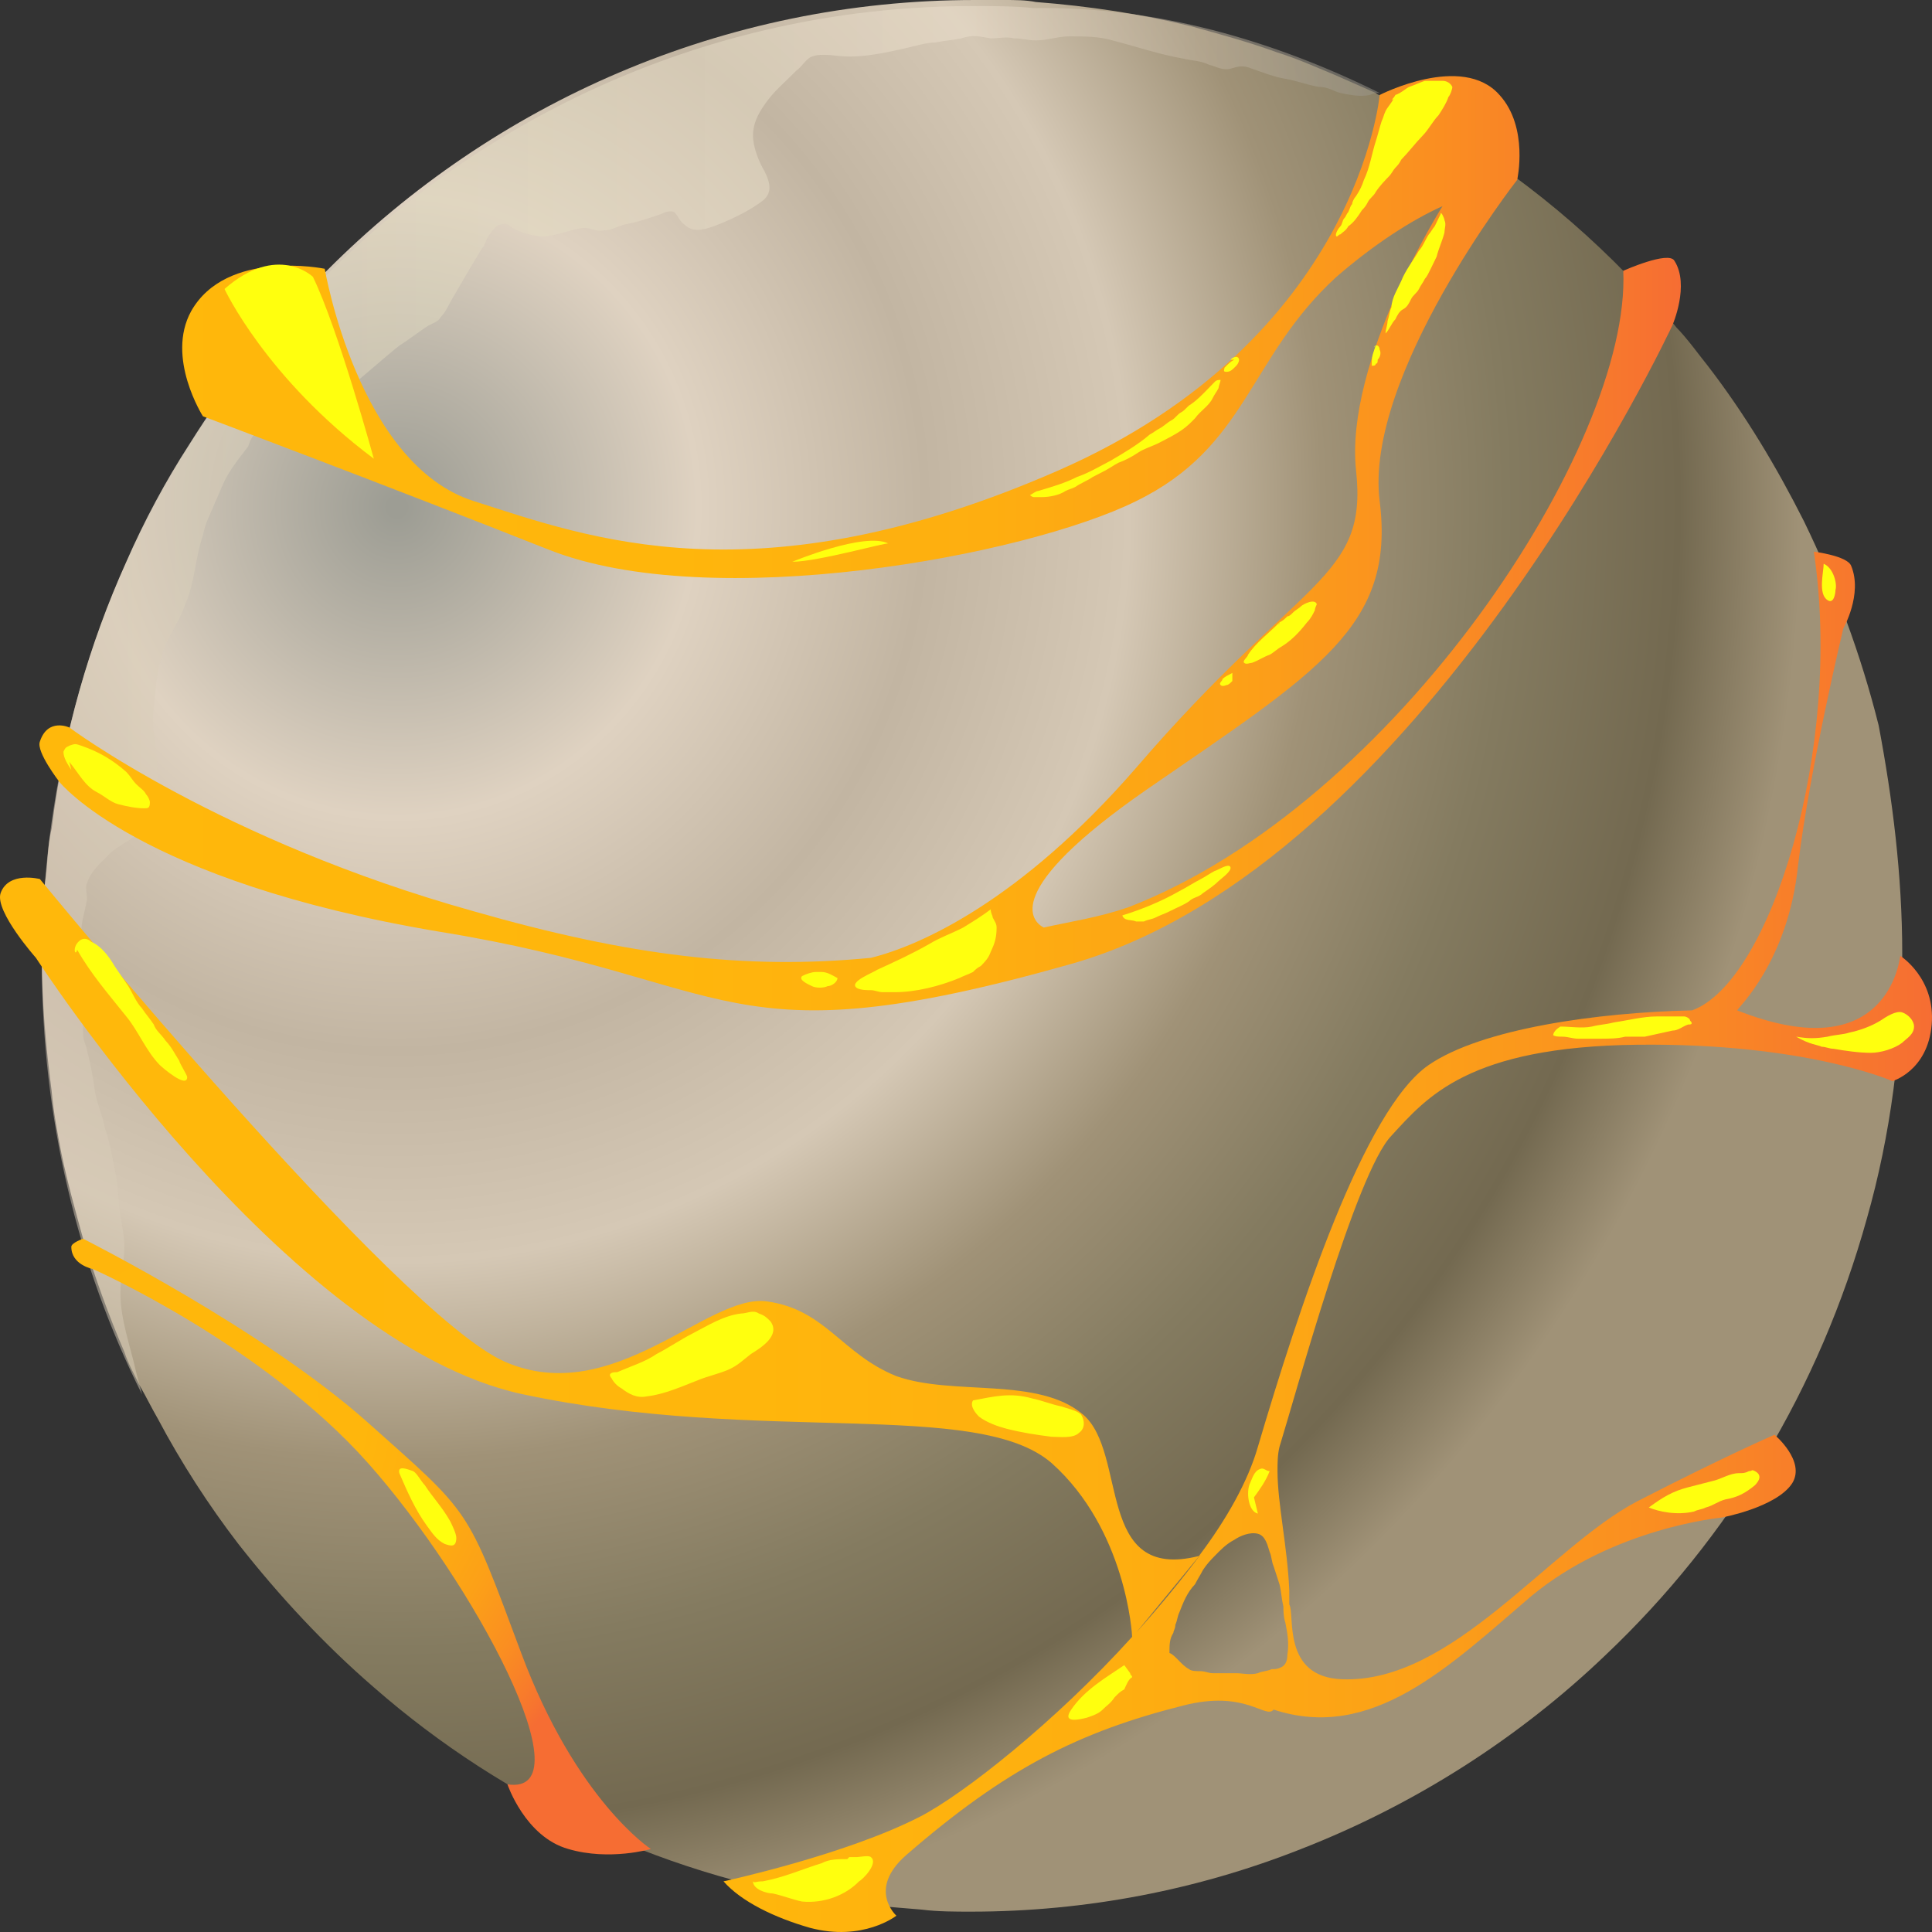 <svg xmlns="http://www.w3.org/2000/svg" width="381" height="381" viewBox="0 0 381 381" fill="none"><rect x="0" y="0" width="381" height="381" fill="#333333" stroke="none"/><path fill-rule="evenodd" clip-rule="evenodd" d="M375.132 188.095C375.132 206.426 372.807 223.961 368.158 240.299C358.86 273.774 341.039 303.263 316.632 326.377C299.586 342.716 279.053 355.866 256.583 364.633C236.438 372.604 214.355 376.987 191.498 376.987C188.399 376.987 184.912 376.987 181.813 376.589C177.164 376.19 172.127 375.792 167.479 375.393C132.224 370.611 99.681 355.468 73.725 332.753C64.039 324.384 55.129 314.82 46.993 304.459C41.182 296.887 35.758 288.519 31.109 279.752C29.947 277.759 28.785 275.368 27.623 273.375C26.46 270.984 25.298 268.992 24.523 266.601C21.424 259.428 18.712 251.856 16.388 244.284C14.838 238.705 13.288 233.126 12.126 227.547C11.351 223.562 10.576 219.577 10.189 215.193C9.027 206.426 8.252 197.659 8.252 188.494C8.252 183.313 8.252 178.132 9.027 172.952C9.414 169.764 9.414 166.576 10.189 163.388C12.514 144.658 17.55 127.124 24.911 110.785C28.397 102.815 32.659 94.844 37.308 87.671C45.056 75.318 53.967 63.761 64.427 53.4C97.357 20.324 142.684 0 192.273 0C194.21 0 196.147 0 198.084 0C200.021 0 202.346 9.11515e-06 204.283 0.399C214.743 1.196 225.203 2.79 234.888 5.181C240.699 6.775 246.511 8.369 251.934 10.361C255.809 11.557 259.295 13.151 263.169 14.745C265.881 15.94 268.593 17.136 271.305 18.331C271.693 18.73 272.08 18.73 272.855 19.128C290.676 27.895 306.947 39.851 320.894 54.197C322.831 56.189 324.768 58.182 326.705 60.175C327.867 61.769 329.417 62.964 330.579 64.558C332.904 66.949 334.841 69.739 336.778 72.13C344.138 81.694 350.337 92.055 355.761 102.815C361.96 115.567 366.996 129.116 370.483 143.064C373.194 157.41 375.132 172.553 375.132 188.095Z" fill="url(#paint0_radial_1_7943)"></path><path opacity="0.5" fill-rule="evenodd" clip-rule="evenodd" d="M272.08 18.331C271.305 18.331 270.918 18.331 270.143 18.73C268.206 19.128 266.269 18.73 264.331 18.331C262.782 17.933 262.007 17.136 260.07 17.136C257.746 16.737 255.808 15.94 253.484 15.541C251.16 15.143 249.222 14.346 246.898 13.549C244.961 12.752 244.186 13.15 242.636 13.549C241.087 13.947 239.925 13.15 238.375 12.752C236.825 11.955 234.888 11.955 233.339 11.556C228.69 10.759 224.041 9.165 219.392 7.97C216.68 7.173 213.968 7.173 210.869 7.173C208.544 7.173 206.607 7.97 204.283 7.97C202.733 7.97 201.571 7.571 200.021 7.571C198.471 7.173 196.922 7.571 195.372 7.571C193.048 7.173 191.885 6.774 189.561 7.571C187.624 7.97 186.462 7.97 184.525 8.368C182.588 8.368 180.263 9.165 178.326 9.564C174.839 10.361 170.965 11.158 167.479 11.158C165.154 11.158 162.055 10.361 160.118 11.158C158.955 11.556 158.181 13.15 157.018 13.947C155.081 15.94 153.144 17.534 151.595 19.527C150.045 21.519 148.495 23.91 148.495 26.7C148.495 29.091 149.657 31.88 150.82 33.873C151.982 36.264 152.369 38.256 150.045 39.85C147.333 41.843 143.846 43.437 140.747 44.633C138.423 45.429 136.486 45.828 134.936 44.234C134.161 43.836 133.774 42.64 132.999 41.843C132.224 41.444 131.062 41.843 130.287 42.242C127.962 43.038 125.638 43.836 123.313 44.234C121.764 44.633 120.602 45.429 119.052 45.429C117.502 45.828 116.34 44.633 114.403 45.031C112.078 45.429 109.367 46.625 107.042 46.625C105.105 46.625 102.781 45.828 101.231 45.031C100.456 44.633 100.069 43.836 98.906 44.234C98.132 44.234 96.969 45.429 96.582 46.227C95.807 47.024 95.807 48.219 95.032 49.016C94.257 50.212 93.87 51.009 93.095 52.204C91.933 54.197 90.771 56.189 89.609 58.182C88.834 59.377 88.059 61.37 86.897 62.565C86.509 63.362 85.347 63.761 84.572 64.159C82.635 65.355 80.698 66.949 78.761 68.144C75.274 70.934 71.788 74.122 68.301 76.912C65.589 78.904 61.715 80.1 58.616 81.694C56.678 82.491 54.741 83.288 52.804 84.085C52.03 84.483 50.867 84.483 50.48 85.28C49.705 86.077 49.318 86.874 48.93 88.07C47.381 90.062 45.444 92.453 44.281 94.844C43.506 96.438 43.119 97.634 42.344 99.228C41.569 101.22 40.407 103.213 40.02 105.604C38.47 109.988 38.47 114.77 36.533 119.153C35.758 121.544 34.209 123.935 33.046 126.326C31.109 130.311 30.722 135.093 30.334 139.477C29.947 141.868 30.334 145.056 30.722 147.447C31.109 150.237 31.109 153.026 31.109 155.816C31.109 158.605 29.172 161.793 27.623 163.786C26.073 165.778 23.361 166.576 21.424 168.568C19.874 170.162 17.937 171.756 17.162 174.147C16.775 174.944 17.162 176.14 17.162 177.335C16.775 179.726 16 181.719 16 184.11C15.613 186.899 15.613 189.689 15.613 192.877C15.613 194.471 15.613 195.666 15.613 197.26C15.613 198.855 16 200.05 16.388 201.246C16.388 202.043 16.388 203.238 16.388 204.035C16.388 205.231 17.162 206.426 17.162 207.223C17.937 210.013 18.325 212.404 18.712 215.193C19.099 217.584 20.262 219.975 20.649 222.366C21.811 225.554 22.199 228.743 22.974 232.329C23.361 234.72 23.361 237.51 23.748 239.901C24.136 241.893 24.523 243.886 24.523 245.878C24.523 249.066 23.748 251.856 23.748 255.044C23.748 260.225 25.686 265.405 26.848 270.586C27.235 272.18 27.623 273.375 28.01 274.969C15.225 249.465 8.252 220.374 8.252 189.689C8.252 152.229 18.712 117.559 36.92 88.468C44.669 76.115 53.579 64.558 64.039 54.595C96.969 21.519 142.297 1.195 191.885 1.195C195.76 1.195 200.021 1.195 203.895 1.594C227.915 1.195 251.159 7.97 272.08 18.331Z" fill="url(#paint1_linear_1_7943)"></path><path fill-rule="evenodd" clip-rule="evenodd" d="M86.507 183.712C145.781 193.276 142.295 209.615 211.254 190.088C280.213 170.561 329.802 64.16 329.802 64.16C329.802 64.16 333.289 56.19 330.19 51.408C329.027 49.415 320.117 53.4 320.117 53.4C321.667 87.672 275.177 158.606 222.489 178.93C216.678 180.922 211.254 181.719 205.83 182.915C203.506 181.719 197.307 175.742 225.976 155.816C260.068 132.304 275.177 123.537 272.078 98.83C268.978 74.123 299.197 35.467 299.197 35.467C299.197 35.467 301.521 25.106 295.71 18.73C288.349 10.361 272.078 18.73 272.078 18.73C272.078 18.73 267.816 66.949 208.542 92.852C149.268 118.755 115.951 106.003 93.481 98.83C70.623 91.657 64.037 53.002 64.037 53.002C64.037 53.002 44.667 49.017 37.693 61.37C32.657 70.536 40.018 82.093 40.018 82.093C40.018 82.093 76.047 95.642 108.202 108.394C140.358 121.146 202.344 109.59 224.039 98.83C246.121 88.07 246.121 70.536 263.555 54.596C270.916 48.219 278.276 43.437 284.475 40.648C284.475 40.648 265.104 71.333 267.429 92.852C269.753 114.372 256.581 113.575 224.039 151.433C201.181 177.734 181.423 186.501 171.738 188.892C146.944 191.283 124.086 188.494 93.481 179.727C43.505 165.779 13.674 143.463 13.674 143.463C13.674 143.463 9.412 141.47 7.862 146.252C7.088 148.245 11.737 154.222 11.737 154.222C11.737 154.222 27.233 173.749 86.507 183.712Z" fill="url(#paint2_linear_1_7943)"></path><path fill-rule="evenodd" clip-rule="evenodd" d="M128.351 364.633C128.351 364.633 113.629 355.069 102.782 325.978C91.934 296.887 93.097 298.879 72.564 280.548C52.031 262.217 16.389 244.284 16.389 244.284C16.389 244.284 14.065 245.081 14.065 245.878C14.065 249.465 18.326 250.262 18.326 250.262C18.326 250.262 51.644 265.006 72.564 288.518C93.484 312.03 115.954 354.272 100.07 351.881C100.07 351.881 103.557 362.242 112.08 364.633C120.215 367.024 128.351 364.633 128.351 364.633Z" fill="url(#paint3_radial_1_7943)"></path><path d="M274.402 223.961C281.375 216.389 289.511 206.426 322.828 206.028C356.146 205.629 373.192 213.201 373.192 213.201C373.192 213.201 380.165 211.208 380.94 202.043C381.715 192.877 374.741 188.494 374.741 188.494C374.354 191.283 370.867 210.411 342.586 199.253C342.586 198.855 352.659 189.689 354.596 170.561C356.921 151.432 363.507 123.936 363.507 123.936C363.507 123.936 367.381 117.161 365.056 111.582C364.281 109.589 357.695 108.792 357.695 108.792C363.507 147.447 349.172 193.674 333.676 199.253C315.08 199.652 292.223 202.84 281.762 210.013C268.978 218.78 256.193 257.834 248.058 285.331C246.121 292.105 241.859 299.677 236.435 306.85C215.902 312.031 222.488 286.526 213.578 278.955C204.667 271.383 188.009 275.368 176.774 271.383C165.926 266.999 162.827 258.232 151.204 256.638C139.582 255.044 120.986 277.759 99.679 268.593C78.371 259.428 7.862 173.35 7.862 173.35C7.862 173.35 1.663 171.756 0.114 176.14C-1.049 179.726 7.087 188.892 7.087 188.892C7.087 188.892 56.288 265.007 103.165 274.969C150.042 284.932 192.658 275.767 207.379 288.519C222.101 301.669 223.263 322.392 223.263 322.79C208.154 339.528 189.946 353.874 181.423 358.257C166.701 365.829 142.681 371.01 142.681 371.01C146.168 374.995 152.754 378.183 159.728 380.175C170.188 382.965 176.774 377.784 176.774 377.784C176.774 377.784 170.963 372.604 178.711 365.829C198.469 348.693 212.803 341.52 233.336 336.34C245.733 333.151 249.607 339.129 251.157 337.137C270.528 343.513 285.637 328.768 301.908 314.82C318.179 301.271 339.487 299.278 339.487 299.278C339.487 299.278 350.334 297.286 353.434 292.504C356.146 288.12 349.947 282.94 349.947 282.94C349.947 282.94 340.649 286.925 322.828 296.09C305.395 305.256 286.412 331.956 264.716 331.159C252.707 330.76 255.418 318.407 254.256 316.414C254.256 315.617 254.256 314.82 254.256 313.625C253.869 304.857 251.932 296.489 251.932 290.113C251.932 288.519 251.932 286.925 252.319 285.331C255.418 275.368 267.428 231.134 274.402 223.961ZM236.823 306.452C232.949 311.632 228.687 316.813 224.038 321.993L236.823 306.452ZM253.481 320.001C253.869 321.993 254.256 323.986 253.869 326.377C253.869 327.572 253.481 328.369 252.706 328.768C251.932 329.166 251.544 329.166 250.769 329.166C249.995 329.565 248.833 329.565 248.058 329.963C246.508 330.362 244.958 329.963 243.796 329.963C242.246 329.963 240.697 329.963 239.147 329.963C238.372 329.963 237.597 329.565 236.823 329.565C236.048 329.565 234.886 329.565 234.498 329.166C232.949 328.369 231.786 326.377 230.624 325.978C230.624 324.384 230.624 323.189 231.399 321.993C231.399 321.595 231.786 321.196 231.786 320.399C232.174 319.602 232.174 318.805 232.561 318.008C233.336 316.016 234.111 314.023 235.66 312.429C236.048 311.632 236.823 310.437 237.21 309.64C237.985 308.444 238.76 307.647 239.535 306.85C240.697 305.655 241.859 304.459 243.409 303.662C244.571 302.865 246.508 302.068 248.058 302.466C249.607 302.865 249.995 304.857 250.382 306.053C250.77 306.85 250.77 308.046 251.157 308.843C251.544 310.038 251.932 311.234 252.319 312.429C252.707 314.023 252.707 315.219 253.094 316.813C253.094 317.61 253.094 318.805 253.481 320.001Z" fill="url(#paint4_linear_1_7943)"></path><path fill-rule="evenodd" clip-rule="evenodd" d="M44.275 56.987C44.275 56.987 52.411 74.521 73.719 90.461C73.719 90.461 66.745 64.957 61.709 54.596C61.709 54.596 54.736 47.821 44.275 56.987Z" fill="#FFFF0E"></path><path fill-rule="evenodd" clip-rule="evenodd" d="M156.242 110.784C156.242 110.784 170.576 104.807 175.225 107.198C175.225 106.799 161.279 110.784 156.242 110.784Z" fill="#FFFF0E"></path><path fill-rule="evenodd" clip-rule="evenodd" d="M204.671 96.837C207.383 96.04 210.095 95.243 212.419 94.047C214.744 93.25 216.681 92.055 219.005 90.859C221.717 89.265 224.429 87.671 226.753 85.678C227.528 85.28 227.916 84.881 228.69 84.483C229.465 84.084 230.24 83.287 231.015 82.889C231.79 82.49 232.177 81.693 232.952 81.295C233.727 80.896 234.114 80.099 234.889 79.701C236.051 78.904 237.213 77.708 237.988 76.911C238.376 76.513 238.763 76.114 239.538 75.317C239.925 74.919 240.313 74.919 240.7 74.919C240.7 75.317 240.313 76.114 240.313 76.513C239.925 77.31 239.538 77.708 239.15 78.505C238.376 80.099 236.826 80.896 235.664 82.49C234.889 83.287 234.114 84.084 232.952 84.881C231.79 85.678 230.24 86.475 228.69 87.272C227.141 88.069 225.591 88.468 224.429 89.265C223.267 90.062 221.717 90.859 220.555 91.257C219.78 91.656 218.618 92.453 217.843 92.852C217.068 93.25 216.293 93.648 215.518 94.047C214.356 94.844 213.194 95.243 212.032 96.04C211.257 96.438 210.869 96.438 210.095 96.837C208.932 97.634 206.995 98.032 205.446 98.032C205.058 98.032 204.283 98.032 203.896 98.032C203.509 98.032 203.121 97.634 203.121 97.634C203.896 97.235 204.283 96.837 204.671 96.837Z" fill="#FFFF0E"></path><path fill-rule="evenodd" clip-rule="evenodd" d="M243.407 70.935C242.632 71.333 242.245 71.732 241.47 72.529C241.47 72.927 241.082 73.326 241.857 73.326C242.632 73.326 243.02 72.927 243.794 72.13C244.182 71.732 244.569 70.935 244.182 70.536C243.794 70.138 243.02 70.536 242.632 70.935H243.407Z" fill="#FFFF0E"></path><path fill-rule="evenodd" clip-rule="evenodd" d="M274.786 19.527C274.398 20.325 273.624 21.122 273.236 21.919C272.849 22.716 272.849 23.114 272.461 23.911C272.074 25.107 271.687 26.701 271.299 27.896C270.524 30.287 270.137 33.077 268.975 35.468C268.587 36.663 268.2 37.46 267.425 38.656C267.038 39.054 266.65 39.851 266.65 40.25C266.263 40.648 266.263 41.047 265.875 41.844C265.488 42.242 265.488 42.641 265.1 43.039C264.713 43.438 264.713 44.235 264.326 44.633C263.938 45.032 263.164 46.227 263.551 46.626C263.938 46.626 263.938 46.227 264.326 46.227C264.713 45.829 265.488 45.43 265.875 44.633C267.038 43.836 267.812 42.641 268.587 41.445C268.975 41.047 269.362 40.648 269.749 39.851C270.137 39.054 270.912 38.656 271.299 37.859C272.074 36.663 273.236 35.468 274.011 34.671C274.398 34.272 274.786 33.475 275.173 33.077C275.561 32.678 275.948 32.28 276.335 31.483C277.885 29.889 279.047 28.295 280.597 26.701C281.759 25.505 282.534 23.911 283.696 22.716C284.471 21.52 285.246 20.325 285.633 19.129C286.021 18.73 286.408 17.535 286.408 17.137C286.021 16.34 285.246 15.941 284.471 15.941C283.309 15.941 282.147 15.941 280.984 15.941C279.822 16.34 279.047 16.738 277.885 17.137C277.11 17.535 276.336 18.332 275.173 18.73C274.786 19.527 274.011 19.926 274.786 19.527Z" fill="#FFFF0E"></path><path fill-rule="evenodd" clip-rule="evenodd" d="M284.086 42.242C283.698 43.039 283.311 43.836 282.924 44.633C282.536 45.032 282.149 45.829 281.761 46.227C280.986 47.423 280.599 48.618 279.824 49.415C278.662 51.408 277.112 53.4 276.338 55.393C275.95 56.19 275.563 56.987 275.175 57.784C274.788 58.581 274.4 59.776 274.4 60.573C274.013 61.37 274.013 62.167 273.626 63.363C273.626 64.16 273.238 64.957 273.238 65.754C274.013 64.957 274.401 63.761 275.175 62.964C275.563 62.167 275.95 61.37 276.725 60.972C277.5 60.573 277.887 59.776 278.275 58.979C278.662 58.182 279.437 57.784 279.824 56.987C280.212 56.19 280.599 55.791 280.987 54.994C281.374 54.596 281.761 53.799 282.149 53.002C282.536 52.205 282.923 51.408 283.311 50.611C283.698 49.017 284.473 47.423 284.861 45.829C284.861 45.032 285.248 44.235 284.861 43.438C284.861 43.039 284.086 41.445 284.086 42.242Z" fill="#FFFF0E"></path><path fill-rule="evenodd" clip-rule="evenodd" d="M271.298 68.145C270.911 69.34 270.523 70.137 270.523 71.333C270.523 71.731 270.523 72.13 270.523 72.13C270.911 72.13 271.298 72.13 271.298 71.731C271.686 71.731 271.686 71.333 271.686 70.934C272.073 70.536 272.46 69.739 272.073 68.942C272.073 68.145 271.298 67.746 270.911 68.543L271.298 68.145Z" fill="#FFFF0E"></path><path fill-rule="evenodd" clip-rule="evenodd" d="M252.32 122.74C250.383 124.733 247.671 126.725 246.122 129.116C246.122 129.515 244.959 130.312 245.347 130.71C245.734 131.109 246.509 130.71 246.896 130.71C248.058 130.312 249.221 129.515 250.383 129.116C251.158 128.718 251.933 127.921 252.707 127.522C254.644 126.327 256.194 124.733 257.744 122.74C258.519 121.943 258.906 121.146 259.293 120.349C259.293 119.951 259.681 119.153 259.681 119.153C259.294 117.958 256.969 119.153 256.581 119.552C256.194 119.95 255.419 120.349 255.032 120.748C254.645 121.146 254.257 121.545 253.87 121.545C253.482 121.943 253.095 122.342 252.32 122.74C252.32 123.139 251.933 123.537 252.32 122.74Z" fill="#FFFF0E"></path><path fill-rule="evenodd" clip-rule="evenodd" d="M243.023 132.703C242.248 133.101 241.473 133.5 241.086 133.898C241.086 134.297 240.311 134.695 240.698 135.094C241.086 135.492 241.861 135.094 241.861 135.094C242.248 135.094 242.635 134.695 243.023 134.297C243.023 133.5 243.023 133.5 243.023 132.703Z" fill="#FFFF0E"></path><path fill-rule="evenodd" clip-rule="evenodd" d="M195.374 179.328C193.824 180.523 191.887 181.719 189.95 182.914C187.626 184.11 185.301 184.907 183.364 186.102C179.878 188.095 176.391 189.689 172.904 191.283C172.517 191.681 167.093 193.674 169.03 194.869C169.805 195.268 170.967 195.268 171.742 195.268C172.517 195.268 173.291 195.666 174.066 195.666C174.841 195.666 175.616 195.666 176.391 195.666C180.652 195.666 185.301 194.471 189.175 192.877C189.95 192.478 191.112 192.08 191.887 191.681C192.275 191.283 192.662 190.884 193.437 190.486C194.212 189.689 194.987 188.892 195.374 187.696C196.149 186.102 196.536 184.907 196.536 182.914C196.536 182.117 196.149 181.719 195.761 180.922C195.761 180.523 195.374 180.125 195.374 179.328Z" fill="#FFFF0E"></path><path fill-rule="evenodd" clip-rule="evenodd" d="M165.153 192.877C164.378 192.478 163.216 191.681 162.054 191.681C161.666 191.681 161.279 191.681 160.891 191.681C160.117 191.681 158.954 192.08 158.18 192.478C157.405 193.275 159.342 194.072 160.117 194.471C160.891 194.869 162.441 194.869 163.216 194.471C163.991 194.471 165.153 193.674 165.153 192.877C165.54 192.877 165.54 192.877 165.54 192.877H165.153Z" fill="#FFFF0E"></path><path fill-rule="evenodd" clip-rule="evenodd" d="M221.326 180.524C225.2 179.328 229.075 177.734 232.561 175.742C234.111 174.945 235.273 174.148 236.823 173.351C237.597 172.952 238.76 172.155 239.535 171.756C239.922 171.756 242.246 170.162 242.634 170.959C243.021 171.757 240.697 173.351 240.309 173.749C239.535 174.546 238.372 175.343 237.21 176.14C236.435 176.937 235.273 176.937 234.498 177.734C233.336 178.531 232.174 178.93 230.624 179.727C229.849 180.125 228.687 180.524 227.912 180.922C227.137 181.321 226.362 181.321 225.588 181.719C225.2 181.719 224.426 181.719 224.038 181.719C223.263 181.321 221.714 181.719 221.326 180.524Z" fill="#FFFF0E"></path><path fill-rule="evenodd" clip-rule="evenodd" d="M307.717 202.442C309.655 202.442 311.979 202.841 313.916 202.442C315.466 202.044 316.628 202.044 318.178 201.645C320.89 201.247 323.989 200.45 326.701 200.45C327.863 200.45 329.025 200.45 330.187 200.45C330.962 200.45 331.737 200.45 332.124 200.45C332.512 200.45 333.287 200.848 333.287 201.247C334.062 202.044 333.287 202.044 332.899 202.044C331.737 202.442 330.962 203.239 329.8 203.239C327.863 203.638 326.313 204.036 324.376 204.435C323.214 204.435 322.052 204.435 320.502 204.435C318.952 204.833 317.403 204.833 315.466 204.833C313.916 204.833 312.754 204.833 311.204 204.833C310.042 204.833 309.267 204.435 308.105 204.435C307.33 204.435 306.555 204.435 306.168 204.036C306.555 204.435 305.78 203.638 307.717 202.442Z" fill="#FFFF0E"></path><path fill-rule="evenodd" clip-rule="evenodd" d="M354.211 204.434C356.535 204.833 358.085 204.833 360.41 204.434C361.959 204.036 363.509 204.036 364.671 203.637C366.608 203.239 368.933 202.442 370.87 201.246C372.032 200.449 373.969 199.253 375.131 199.652C376.294 200.05 377.456 201.246 377.456 202.442C377.456 204.036 375.906 204.833 375.131 205.63C373.582 206.825 370.87 207.622 368.933 207.622C366.608 207.622 363.896 207.224 361.572 206.825C360.797 206.825 360.022 206.427 359.247 206.427C358.472 206.028 356.923 206.028 354.211 204.434Z" fill="#FFFF0E"></path><path fill-rule="evenodd" clip-rule="evenodd" d="M359.637 111.184C359.637 112.778 358.475 117.162 360.412 118.357C361.574 119.154 361.961 117.162 361.961 116.365C362.349 115.169 361.574 111.981 359.637 111.184Z" fill="#FFFF0E"></path><path fill-rule="evenodd" clip-rule="evenodd" d="M13.674 150.236C15.611 152.627 16.773 155.018 19.098 156.214C20.647 157.011 21.81 158.206 23.359 158.605C24.909 159.003 26.846 159.402 28.396 159.402C29.171 159.402 29.558 159.402 29.558 158.206C29.558 157.808 29.17 157.011 28.783 156.612C28.396 155.815 27.621 155.417 26.846 154.62C26.071 153.823 25.684 153.026 24.909 152.229C22.197 149.838 19.485 148.244 15.998 147.048C14.836 146.65 14.836 146.65 13.674 147.048C12.899 147.447 12.899 147.447 12.512 148.244C12.512 149.439 13.287 150.635 14.061 151.83L13.674 150.236Z" fill="#FFFF0E"></path><path fill-rule="evenodd" clip-rule="evenodd" d="M15.219 187.299C17.93 192.081 21.417 196.066 24.904 200.449C27.228 203.239 28.778 207.224 31.49 210.014C31.877 210.412 36.914 214.796 36.914 212.405C36.914 212.006 35.364 209.615 35.364 209.217C34.589 208.021 33.814 206.427 32.652 205.232C31.877 204.036 30.715 203.239 30.328 202.043C29.553 200.848 28.778 200.051 28.003 198.855C26.841 197.66 26.066 195.667 25.291 194.472C24.517 193.276 23.354 191.682 22.579 190.487C21.417 188.494 19.868 186.502 17.931 185.705C17.543 185.306 16.768 184.908 15.993 185.306C14.056 186.502 14.831 188.893 15.219 187.299Z" fill="#FFFF0E"></path><path fill-rule="evenodd" clip-rule="evenodd" d="M191.886 276.166C196.147 275.369 199.247 274.572 203.508 275.768C205.445 276.166 207.382 276.963 209.319 277.362C210.482 277.76 212.419 278.159 213.194 278.956C213.968 280.151 213.968 281.745 212.806 282.542C211.644 283.738 208.932 283.339 207.382 283.339C204.283 282.941 201.571 282.542 198.472 281.745C196.922 281.347 194.598 280.55 193.048 279.354C192.661 278.956 191.111 277.362 191.886 276.166Z" fill="#FFFF0E"></path><path fill-rule="evenodd" clip-rule="evenodd" d="M248.059 298.482C246.122 298.084 245.734 294.099 246.509 292.505C246.896 291.708 247.284 290.114 248.446 289.715C249.221 289.317 249.608 290.114 250.383 290.114C249.608 292.106 248.446 293.7 247.284 295.294L248.059 298.482Z" fill="#FFFF0E"></path><path fill-rule="evenodd" clip-rule="evenodd" d="M325.152 297.286C327.864 295.294 329.801 294.098 332.901 293.301C334.45 292.903 336 292.504 337.55 292.106C339.487 291.707 341.036 290.512 342.973 290.512C343.748 290.512 344.136 290.512 344.911 290.113C345.685 290.113 345.298 289.715 346.073 290.113C347.622 290.91 346.848 292.106 346.073 292.903C344.136 294.497 342.586 295.294 340.262 295.692C338.712 296.091 337.937 296.888 336.387 297.286C335.613 297.685 334.838 297.685 334.063 298.083C330.576 298.88 327.089 298.083 325.152 297.286Z" fill="#FFFF0E"></path><path fill-rule="evenodd" clip-rule="evenodd" d="M78.752 290.511C80.301 294.097 81.851 297.684 84.175 300.872C85.338 302.466 86.112 303.661 87.662 304.458C88.824 304.857 89.987 305.255 89.987 303.263C89.987 302.466 89.212 300.872 88.824 300.075C87.275 297.285 85.338 295.293 83.788 292.902C83.013 292.105 82.238 290.511 81.463 290.112C80.301 289.714 78.364 288.917 78.752 290.511Z" fill="#FFFF0E"></path><path fill-rule="evenodd" clip-rule="evenodd" d="M150.429 371.009C154.691 370.212 158.177 368.618 162.052 367.423C163.601 366.626 165.151 366.626 167.088 366.626L167.475 366.227C167.863 366.227 168.638 366.227 169.025 366.227C169.412 366.227 171.35 365.829 171.737 366.227C173.287 367.423 170.187 370.611 169.412 371.009C166.701 373.799 162.439 375.393 158.177 374.994C156.24 374.596 154.303 373.799 152.366 373.4C151.204 373.4 148.492 372.603 148.492 371.009C148.88 371.408 148.88 371.009 150.429 371.009Z" fill="#FFFF0E"></path><path fill-rule="evenodd" clip-rule="evenodd" d="M221.715 328.37C218.228 330.761 213.966 333.152 211.255 337.137C209.318 339.926 212.804 339.13 214.354 338.731C215.516 338.332 216.678 337.934 217.453 337.137C218.228 336.34 219.003 335.941 219.778 334.746C220.553 333.949 220.94 333.55 221.715 333.152C222.102 332.355 222.49 331.159 223.264 330.761C223.264 330.362 222.877 330.362 222.877 329.964L221.715 328.37Z" fill="#FFFF0E"></path><path fill-rule="evenodd" clip-rule="evenodd" d="M121.76 270.586C124.472 269.391 127.184 268.594 129.508 267C131.833 265.804 134.157 264.21 136.482 263.015C139.581 261.42 142.68 259.428 146.167 259.029C147.329 259.029 148.491 258.232 149.654 259.029C150.816 259.428 151.203 259.826 151.978 260.623C153.915 263.413 150.041 265.804 148.104 267C146.554 268.195 145.392 269.391 143.455 270.188C141.518 270.985 139.581 271.383 137.644 272.18C134.544 273.376 131.058 274.97 127.571 275.368C125.634 275.767 124.084 274.97 122.535 273.774C121.76 273.376 120.985 272.579 120.598 271.782C120.21 271.383 119.823 270.586 121.76 270.586Z" fill="#FFFF0E"></path><defs><radialGradient id="paint0_radial_1_7943" cx="0" cy="0" r="1" gradientUnits="userSpaceOnUse" gradientTransform="translate(77.863 99.826) scale(294.827 303.269)"><stop offset="0.006" stop-color="#9D9D94"></stop><stop offset="0.202" stop-color="#DFD2C1"></stop><stop offset="0.354" stop-color="#C2B5A2"></stop><stop offset="0.492" stop-color="#D5C8B5"></stop><stop offset="0.621" stop-color="#A09277"></stop><stop offset="0.744" stop-color="#847B60"></stop><stop offset="0.861" stop-color="#736950"></stop><stop offset="0.943" stop-color="#A09277"></stop></radialGradient><linearGradient id="paint1_linear_1_7943" x1="7.991" y1="136.336" x2="272.012" y2="136.336" gradientUnits="userSpaceOnUse"><stop offset="0.011" stop-color="#D7CAB7"></stop><stop offset="0.298" stop-color="#E1DAC0"></stop><stop offset="0.695" stop-color="#EDE0CE"></stop><stop offset="0.866" stop-color="#C3B6A2"></stop><stop offset="1" stop-color="#9A968B"></stop></linearGradient><linearGradient id="paint2_linear_1_7943" x1="7.15" y1="106.849" x2="331.406" y2="106.849" gradientUnits="userSpaceOnUse"><stop offset="0.006" stop-color="#FFB80B"></stop><stop offset="0.388" stop-color="#FFB60C"></stop><stop offset="0.579" stop-color="#FEAE10"></stop><stop offset="0.727" stop-color="#FCA117"></stop><stop offset="0.854" stop-color="#FA8E21"></stop><stop offset="0.966" stop-color="#F7762E"></stop><stop offset="1" stop-color="#F66D33"></stop></linearGradient><radialGradient id="paint3_radial_1_7943" cx="0" cy="0" r="1" gradientUnits="userSpaceOnUse" gradientTransform="translate(35.619 276.471) scale(93.222 95.891)"><stop offset="0.006" stop-color="#FFB80B"></stop><stop offset="0.388" stop-color="#FFB60C"></stop><stop offset="0.579" stop-color="#FEAE10"></stop><stop offset="0.727" stop-color="#FCA117"></stop><stop offset="0.854" stop-color="#FA8E21"></stop><stop offset="0.966" stop-color="#F7762E"></stop><stop offset="1" stop-color="#F66D33"></stop></radialGradient><linearGradient id="paint4_linear_1_7943" x1="0.9" y1="244.488" x2="381.09" y2="244.488" gradientUnits="userSpaceOnUse"><stop offset="0.006" stop-color="#FFB80B"></stop><stop offset="0.388" stop-color="#FFB60C"></stop><stop offset="0.579" stop-color="#FEAE10"></stop><stop offset="0.727" stop-color="#FCA117"></stop><stop offset="0.854" stop-color="#FA8E21"></stop><stop offset="0.966" stop-color="#F7762E"></stop><stop offset="1" stop-color="#F66D33"></stop></linearGradient></defs></svg>